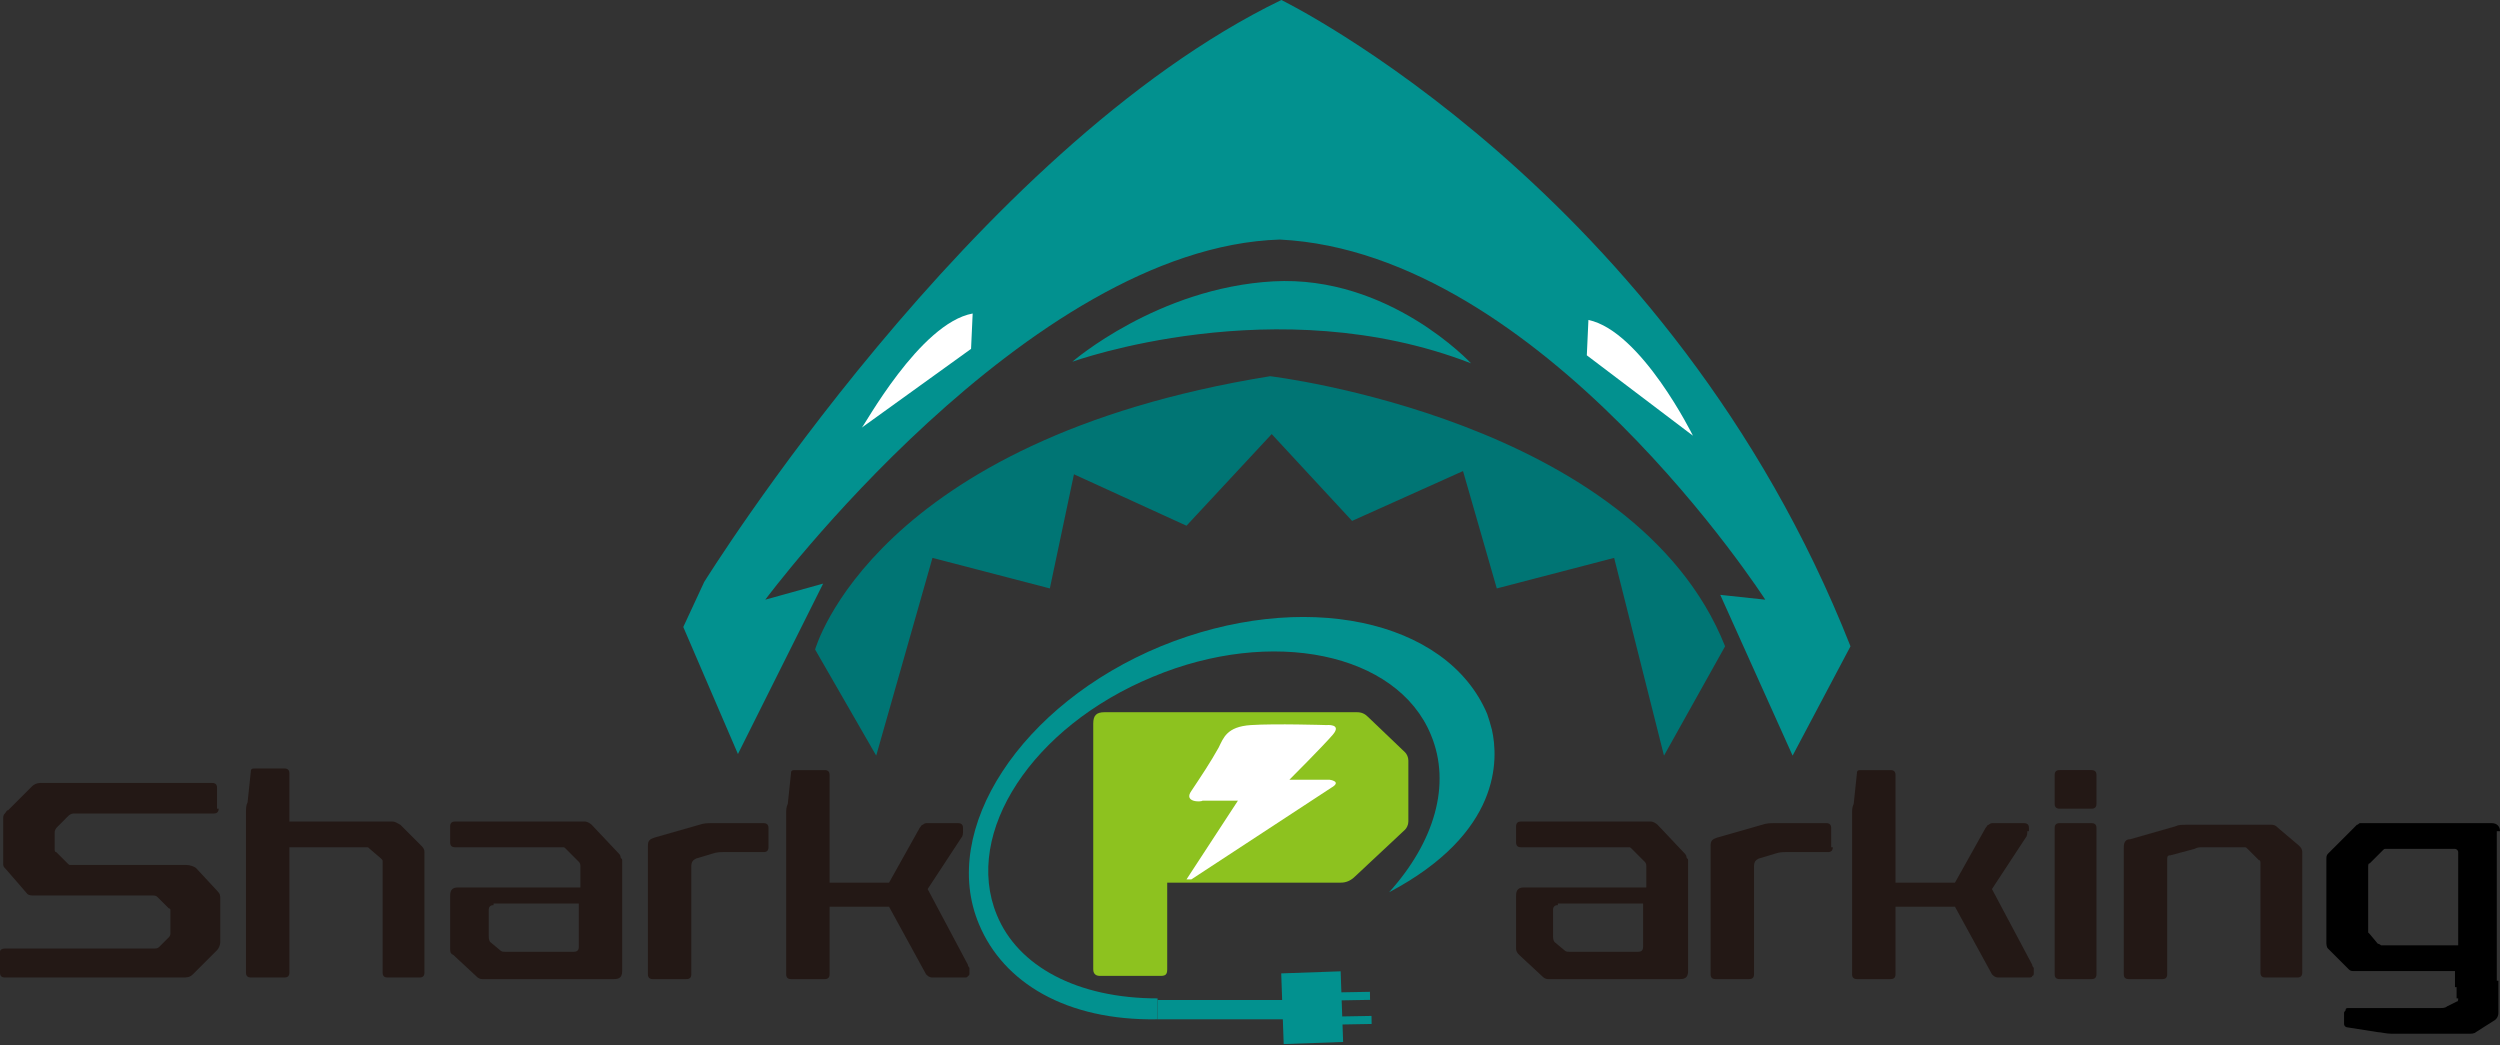 <?xml version="1.0" encoding="utf-8"?>
<!-- Generator: Adobe Illustrator 24.2.0, SVG Export Plug-In . SVG Version: 6.00 Build 0)  -->
<svg version="1.1" id="圖層_1" xmlns="http://www.w3.org/2000/svg" xmlns:xlink="http://www.w3.org/1999/xlink" x="0px" y="0px"
	 width="155.5px" height="65px" viewBox="0 0 155.5 65" style="enable-background:new 0 0 155.5 65;" xml:space="preserve">
<rect x="0" y="0" width="155.5" height="65" fill="#333333" stroke="none"/>
<style type="text/css">
	.st0{fill:#231815;}
	.st1{fill:#8DC21F;}
	.st2{fill:#02918F;}
	.st3{fill:#FFFFFF;}
	.st4{fill:#007574;}
</style>
<g>
	<path class="st0" d="M13.6,50.3c0,0.2-0.1,0.3-0.3,0.3H4.6c-0.2,0-0.3,0.1-0.4,0.2l-0.6,0.6c-0.1,0.1-0.2,0.2-0.2,0.4v1
		c0,0.1,0,0.2,0.1,0.2l0.7,0.7c0.1,0.1,0.1,0.1,0.2,0.1h7.2c0.2,0,0.5,0.1,0.6,0.2l1.3,1.4c0.2,0.2,0.2,0.3,0.2,0.5v2.7
		c0,0.2-0.1,0.4-0.2,0.5L12,60.6c-0.2,0.2-0.4,0.2-0.6,0.2H0.3c-0.2,0-0.3-0.1-0.3-0.3v-1.3C0,59.1,0.1,59,0.3,59h9.2
		c0.2,0,0.3,0,0.4-0.1l0.6-0.6c0.1-0.1,0.1-0.2,0.1-0.3v-1.4c0,0,0-0.1-0.1-0.1l-0.7-0.7c-0.1-0.1-0.2-0.1-0.3-0.1H2.1
		c-0.1,0-0.3,0-0.4-0.1l-1.3-1.5c-0.1-0.1-0.2-0.2-0.2-0.3c0-0.1,0-0.2,0-0.3v-2.6c0-0.1,0-0.2,0.1-0.3c0.1-0.1,0.1-0.2,0.2-0.2
		L2,48.9c0.1-0.1,0.3-0.2,0.5-0.2h10.7c0.2,0,0.3,0.1,0.3,0.3V50.3z"/>
	<path class="st0" d="M26.2,52.6c0.1,0.1,0.2,0.2,0.2,0.4v7.5c0,0.2-0.1,0.3-0.3,0.3h-2c-0.2,0-0.3-0.1-0.3-0.3v-6.9
		c0-0.1,0-0.1-0.1-0.2L23,52.8c-0.1-0.1-0.1-0.1-0.2-0.1H18v7.8c0,0.2-0.1,0.3-0.3,0.3h-2.1c-0.2,0-0.3-0.1-0.3-0.3v-9.4
		c0-0.2,0-0.4,0-0.6c0-0.2,0-0.4,0.1-0.6l0.2-1.9c0-0.2,0.1-0.2,0.3-0.2h1.8c0.2,0,0.3,0.1,0.3,0.3v3h6.4c0.2,0,0.3,0.1,0.5,0.2
		L26.2,52.6z"/>
	<path class="st0" d="M38.5,53.1c0,0,0.1,0.1,0.1,0.2c0,0.1,0.1,0.1,0.1,0.2v6.9c0,0.4-0.2,0.5-0.5,0.5H30c-0.2,0-0.3-0.1-0.4-0.2
		l-1.4-1.3C28,59.3,28,59.2,28,59v-3.3c0-0.4,0.2-0.5,0.5-0.5h7.6v-1.3c0-0.1,0-0.2-0.1-0.3l-0.8-0.8c-0.1-0.1-0.1-0.1-0.2-0.1h-6.7
		c-0.2,0-0.3-0.1-0.3-0.3v-1c0-0.2,0.1-0.3,0.3-0.3h8.1c0.1,0,0.3,0.1,0.4,0.2L38.5,53.1z M30.7,56.3c-0.2,0-0.3,0.1-0.3,0.3v1.6
		c0,0.1,0,0.3,0.1,0.4l0.6,0.5c0.1,0.1,0.2,0.1,0.3,0.1h4.3c0.2,0,0.3-0.1,0.3-0.3v-2.7H30.7z"/>
	<path class="st0" d="M47.8,52.7c0,0.2-0.1,0.3-0.3,0.3H45c-0.2,0-0.4,0-0.7,0.1l-1,0.3c-0.2,0.1-0.3,0.2-0.3,0.5v6.7
		c0,0.2-0.1,0.3-0.3,0.3h-2.1c-0.2,0-0.3-0.1-0.3-0.3v-8c0-0.3,0.1-0.4,0.4-0.5l2.8-0.8c0.3-0.1,0.5-0.1,0.8-0.1h3.2
		c0.2,0,0.3,0.1,0.3,0.3V52.7z"/>
	<path class="st0" d="M59.9,51.7c0,0.1,0,0.3-0.1,0.4l-2.1,3.2l2.5,4.7c0,0.1,0.1,0.2,0.1,0.2v0.3c0,0.1,0,0.2-0.1,0.2
		c0,0.1-0.1,0.1-0.2,0.1H58c-0.2,0-0.3-0.1-0.4-0.2l-2.3-4.2h-3.7v4.2c0,0.2-0.1,0.3-0.3,0.3h-2.1c-0.2,0-0.3-0.1-0.3-0.3v-9.4
		c0-0.2,0-0.4,0-0.6c0-0.2,0-0.4,0.1-0.6l0.2-1.9c0-0.2,0.1-0.2,0.3-0.2h1.8c0.2,0,0.3,0.1,0.3,0.3v6.7h3.7l1.9-3.4
		c0.1-0.1,0.1-0.2,0.2-0.2c0,0,0.1-0.1,0.2-0.1h2c0.2,0,0.3,0.1,0.3,0.3V51.7z"/>
	<path class="st1" d="M87.4,46.8c0.1,0.1,0.2,0.3,0.2,0.5v3.8c0,0.2-0.1,0.4-0.2,0.5l-3.1,2.9c-0.3,0.3-0.6,0.4-0.9,0.4H72.6v5.4
		c0,0.3-0.1,0.4-0.4,0.4h-3.8c-0.2,0-0.4-0.1-0.4-0.4V45c0-0.5,0.2-0.7,0.7-0.7h15.7c0.3,0,0.5,0.1,0.7,0.3L87.4,46.8z"/>
	<g>
		<g>
			<g>
				<path class="st2" d="M43.8,36.2c0,0,16.7-26.9,35.9-36.2c0,0,24.2,11.8,35.4,40.2l-3.6,6.8L107,37l2.8,0.3
					c0,0-13.9-21.6-30.2-22.4c-15.7,0.5-32,22.4-32,22.4l3.6-1l-5.3,10.6L42.5,39L43.8,36.2z"/>
				<path class="st2" d="M66.7,22.5c0,0,12.7-4.6,24.8,0.1c0,0-5.1-5.5-12.3-5.1C72,17.9,66.7,22.5,66.7,22.5z"/>
				<path class="st3" d="M60.5,19.5l-0.1,2.2l-6.8,4.9C53.7,26.6,57.2,20.1,60.5,19.5z"/>
				<path class="st3" d="M98.8,19.9l-0.1,2.2l6.6,5C105.3,27.1,102.1,20.6,98.8,19.9z"/>
			</g>
		</g>
		<path class="st4" d="M54.5,47l-3.8-6.6c0,0,3.6-13,28.3-17c0,0,22.7,2.7,28.3,16.8l-3.8,6.8l-3.1-12.3l-7.3,1.9l-2.1-7.3l-6.9,3.1
			L79.1,27l-5.3,5.7l-7-3.2l-1.5,7.1l-7.3-1.9L54.5,47z"/>
	</g>
	<path class="st3" d="M74.1,49.2c0.6-0.9,1.2-1.8,1.7-2.7c0.3-0.6,0.5-1.3,2-1.4c1.5-0.1,4.7,0,4.7,0s1-0.1,0.4,0.6
		c-0.6,0.7-2.7,2.8-2.7,2.8h2.5c0,0,0.8,0.1,0.1,0.5c-0.6,0.4-8.7,5.7-8.7,5.7h-0.3l3.2-4.9h-2.2C74.7,49.9,73.6,49.9,74.1,49.2z"/>
	<g>
		<path class="st0" d="M104.8,53.1c0,0,0.1,0.1,0.1,0.2c0,0.1,0.1,0.1,0.1,0.2v6.9c0,0.4-0.2,0.5-0.5,0.5h-8.2
			c-0.2,0-0.3-0.1-0.4-0.2l-1.4-1.3c-0.1-0.1-0.2-0.2-0.2-0.4v-3.3c0-0.4,0.2-0.5,0.5-0.5h7.6v-1.3c0-0.1,0-0.2-0.1-0.3l-0.8-0.8
			c-0.1-0.1-0.1-0.1-0.2-0.1h-6.7c-0.2,0-0.3-0.1-0.3-0.3v-1c0-0.2,0.1-0.3,0.3-0.3h8.1c0.1,0,0.3,0.1,0.4,0.2L104.8,53.1z
			 M96.9,56.3c-0.2,0-0.3,0.1-0.3,0.3v1.6c0,0.1,0,0.3,0.1,0.4l0.6,0.5c0.1,0.1,0.2,0.1,0.3,0.1h4.3c0.2,0,0.3-0.1,0.3-0.3v-2.7
			H96.9z"/>
		<path class="st0" d="M114,52.7c0,0.2-0.1,0.3-0.3,0.3h-2.6c-0.2,0-0.4,0-0.7,0.1l-1,0.3c-0.2,0.1-0.3,0.2-0.3,0.5v6.7
			c0,0.2-0.1,0.3-0.3,0.3h-2.1c-0.2,0-0.3-0.1-0.3-0.3v-8c0-0.3,0.1-0.4,0.4-0.5l2.8-0.8c0.3-0.1,0.5-0.1,0.8-0.1h3.2
			c0.2,0,0.3,0.1,0.3,0.3V52.7z"/>
		<path class="st0" d="M126.1,51.7c0,0.1,0,0.3-0.1,0.4l-2.1,3.2l2.5,4.7c0,0.1,0.1,0.2,0.1,0.2v0.3c0,0.1,0,0.2-0.1,0.2
			c0,0.1-0.1,0.1-0.2,0.1h-1.9c-0.2,0-0.3-0.1-0.4-0.2l-2.3-4.2h-3.7v4.2c0,0.2-0.1,0.3-0.3,0.3h-2.1c-0.2,0-0.3-0.1-0.3-0.3v-9.4
			c0-0.2,0-0.4,0-0.6c0-0.2,0-0.4,0.1-0.6l0.2-1.9c0-0.2,0.1-0.2,0.3-0.2h1.8c0.2,0,0.3,0.1,0.3,0.3v6.7h3.7l1.9-3.4
			c0.1-0.1,0.1-0.2,0.2-0.2c0,0,0.1-0.1,0.2-0.1h2c0.2,0,0.3,0.1,0.3,0.3V51.7z"/>
		<path class="st0" d="M130.4,50c0,0.2-0.1,0.3-0.3,0.3h-2c-0.2,0-0.3-0.1-0.3-0.3v-1.8c0-0.2,0.1-0.3,0.3-0.3h2
			c0.2,0,0.3,0.1,0.3,0.3V50z M130.4,60.6c0,0.2-0.1,0.3-0.3,0.3h-2c-0.2,0-0.3-0.1-0.3-0.3v-9.1c0-0.2,0.1-0.3,0.3-0.3h2
			c0.2,0,0.3,0.1,0.3,0.3V60.6z"/>
		<path class="st0" d="M143,52.6c0.1,0.1,0.2,0.2,0.2,0.4v7.5c0,0.2-0.1,0.3-0.3,0.3h-2c-0.2,0-0.3-0.1-0.3-0.3v-6.8
			c0-0.1,0-0.2-0.1-0.2l-0.7-0.7c-0.1-0.1-0.1-0.1-0.2-0.1H137c-0.2,0-0.3,0-0.5,0.1l-1.5,0.4c-0.2,0-0.2,0.1-0.2,0.3v7.1
			c0,0.2-0.1,0.3-0.3,0.3h-2.1c-0.2,0-0.3-0.1-0.3-0.3v-7.9c0-0.3,0.1-0.5,0.4-0.5l2.8-0.8c0.2-0.1,0.4-0.1,0.7-0.1h5.3
			c0.2,0,0.3,0.1,0.4,0.2L143,52.6z"/>
		<path d="M152.9,62.1c0,0.1,0,0.2-0.1,0.2l-0.6,0.3c-0.1,0.1-0.3,0.1-0.4,0.1h-5.7c-0.1,0-0.2,0-0.2,0.1c0,0.1-0.1,0.1-0.1,0.2v0.7
			c0,0.1,0.1,0.2,0.2,0.2l1.9,0.3c0.2,0,0.5,0.1,0.9,0.1h4.7c0.2,0,0.4,0,0.5-0.1l1.1-0.7c0.2-0.1,0.3-0.3,0.3-0.5v-2h-2.6V62.1z"/>
		<path d="M155.5,51.7c0-0.3-0.2-0.5-0.5-0.5h-8c-0.1,0-0.1,0-0.2,0c-0.1,0-0.1,0.1-0.2,0.1l-1.8,1.8c-0.1,0.1-0.1,0.2-0.1,0.4v5.1
			c0,0.1,0,0.3,0.1,0.4l1.3,1.3c0.1,0.1,0.2,0.1,0.3,0.1h6.3v1h2.6V51.7z M152.9,58.8h-4.6c-0.1,0-0.2,0-0.2,0c0,0-0.1-0.1-0.2-0.1
			l-0.5-0.6c0,0-0.1-0.1-0.1-0.1c0,0,0-0.1,0-0.2V54c0-0.2,0-0.3,0.1-0.3l0.8-0.8c0.1-0.1,0.1-0.1,0.2-0.1h4.3
			c0.1,0,0.2,0.1,0.2,0.2V58.8z"/>
	</g>
	<g>
		<g>
			<g>
				
					<rect x="83.1" y="61.7" transform="matrix(1 -1.779380e-02 1.779380e-02 1 -1.089 1.507)" class="st2" width="2.1" height="0.5"/>
				
					<rect x="83.2" y="63.2" transform="matrix(1 -1.777909e-02 1.777909e-02 1 -1.116 1.507)" class="st2" width="2.1" height="0.5"/>
			</g>
		</g>
		
			<rect x="79.8" y="60.5" transform="matrix(0.999 -3.500414e-02 3.500414e-02 0.999 -2.146 2.899)" class="st2" width="3.7" height="4.4"/>
	</g>
	<polygon class="st2" points="72,62.2 72,63.4 72,63.4 80.6,63.4 80.6,62.3 80.6,62.2 	"/>
	<g>
		<path class="st2" d="M92.8,45.4c-0.1-0.4-0.2-0.7-0.3-1c-2.5-5.9-11.5-7.8-20.3-4.2c-8.7,3.6-13.8,11.4-11.3,17.3
			c1.5,3.6,5.4,6,11.1,5.9v-1v-0.3v0c-5,0-8.7-2-10-5.2c-2.1-5.1,2.2-11.7,9.7-14.8c7.4-3.1,15.2-1.5,17.3,3.6
			c1.3,3.1,0.2,6.7-2.6,9.8l0,0C93.4,51.8,93.2,47.2,92.8,45.4z"/>
	</g>
</g>
</svg>
